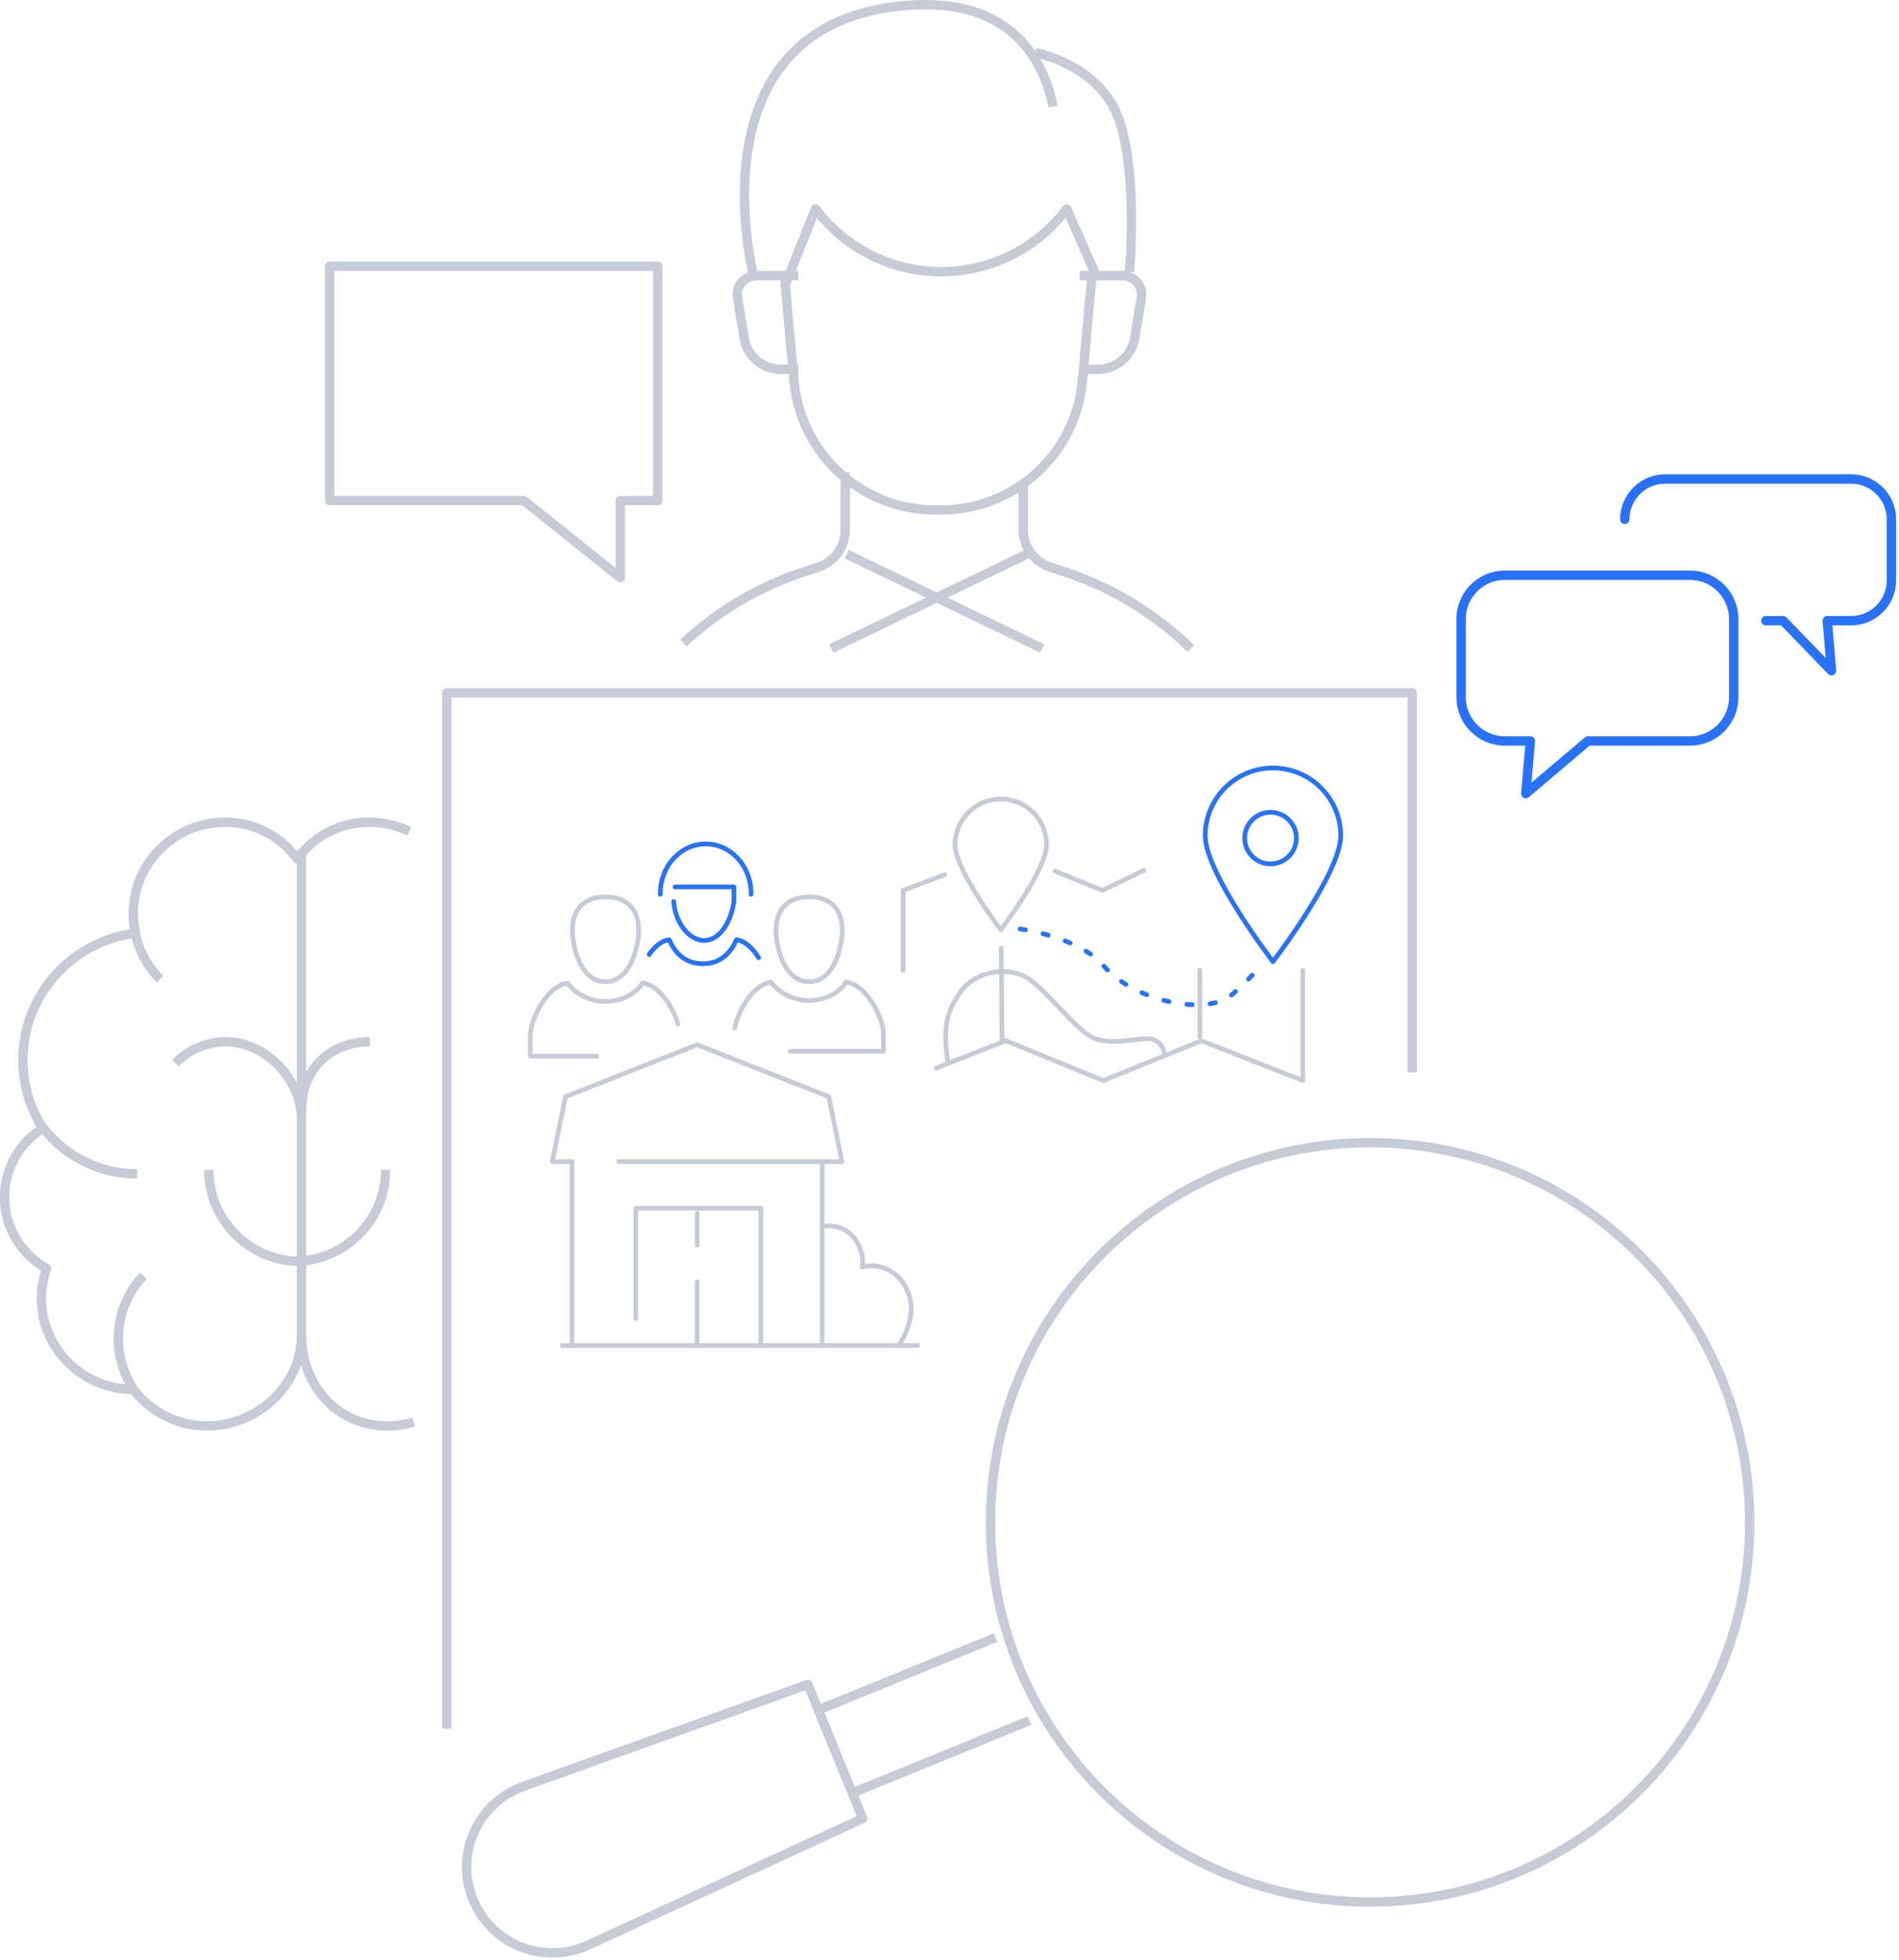 <?xml version="1.0" encoding="UTF-8" standalone="no"?><!DOCTYPE svg PUBLIC "-//W3C//DTD SVG 1.1//EN" "http://www.w3.org/Graphics/SVG/1.1/DTD/svg11.dtd"><svg width="405px" height="418px" version="1.1" xmlns="http://www.w3.org/2000/svg" xmlns:xlink="http://www.w3.org/1999/xlink" xml:space="preserve" xmlns:serif="http://www.serif.com/" style="fill-rule:evenodd;clip-rule:evenodd;stroke-linejoin:round;stroke-miterlimit:2;"><g transform="matrix(1,0,0,1,-53.849,-47.268)"><g id="discovery" transform="matrix(1,0,0,1,9.438,0)"><g transform="matrix(1.999,0,0,1.999,-1524.46,-173.822)"><path d="M832.5,295L832.5,184.5L935.5,184.5L935.5,225" style="fill:none;stroke:rgb(198,203,215);stroke-width:1px;"/></g><g transform="matrix(1.999,0,0,1.999,-1524.46,-173.822)"><path d="M971.5,273C971.5,295.367 953.367,313.5 931,313.5C908.633,313.5 890.5,295.367 890.5,273C890.5,250.632 908.633,232.5 931,232.5C953.367,232.5 971.5,250.632 971.5,273Z" style="fill:none;stroke:rgb(198,203,215);stroke-width:1px;"/></g><g transform="matrix(1.999,0,0,1.999,-1524.46,-173.822)"><path d="M876.866,304.595L847.596,318.086C842.862,320.268 837.263,318.061 835.291,313.234C833.319,308.408 835.771,302.912 840.679,301.154L871.021,290.289L876.866,304.595Z" style="fill:none;stroke:rgb(198,203,215);stroke-width:1px;"/></g><g transform="matrix(1.999,0,0,1.999,-1524.46,-173.822)"><path d="M872.134,293.014L891.042,285.289" style="fill:none;stroke:rgb(198,203,215);stroke-width:1px;"/></g><g transform="matrix(1.999,0,0,1.999,-1524.46,-173.822)"><path d="M894.66,294.145L875.752,301.87" style="fill:none;stroke:rgb(198,203,215);stroke-width:1px;"/></g><g transform="matrix(1.999,0,0,1.999,-1524.46,-173.822)"><path d="M817,202L817,254" style="fill:none;stroke:rgb(198,203,215);stroke-width:1px;"/></g><g transform="matrix(1.999,0,0,1.999,-1524.46,-173.822)"><path d="M788.904,230.179C791.179,233.584 795.057,235.827 799.46,235.827" style="fill:none;stroke:rgb(198,203,215);stroke-width:1px;"/></g><g transform="matrix(1.999,0,0,1.999,-1524.46,-173.822)"><path d="M803.535,224.019C804.913,222.606 806.817,221.733 808.92,221.733C813.126,221.733 817,225.689 817,230" style="fill:none;stroke:rgb(198,203,215);stroke-width:1px;"/></g><g transform="matrix(1.999,0,0,1.999,-1524.46,-173.822)"><path d="M800.125,246.683C798.469,248.432 797.454,250.792 797.454,253.39C797.454,255.356 798.035,257.186 799.035,258.718" style="fill:none;stroke:rgb(198,203,215);stroke-width:1px;"/></g><g transform="matrix(1.999,0,0,1.999,-1524.46,-173.822)"><path d="M801.911,215.053C800.145,213.288 799.053,210.848 799.053,208.154" style="fill:none;stroke:rgb(198,203,215);stroke-width:1px;"/></g><g transform="matrix(1.999,0,0,1.999,-1524.46,-173.822)"><path d="M828.509,199.295C827.213,198.667 825.757,198.315 824.219,198.315C820.995,198.315 818.323,199.829 816.535,202.218C814.747,199.829 812.075,198.315 808.851,198.315C803.434,198.315 799.043,202.683 799.043,208.072C799.043,208.785 799.129,209.475 799.275,210.144C792.509,210.992 787.273,216.724 787.273,223.684C787.273,226.354 788.055,228.836 789.385,230.94C786.941,232.502 785.311,235.216 785.311,238.32C785.311,241.592 787.13,244.412 789.797,245.923C789.459,246.911 789.235,247.952 789.235,249.054C789.235,254.443 793.626,258.811 799.043,258.811C800.874,261.166 803.689,262.714 806.889,262.714C812.307,262.714 817,258.389 817,253C817,258.389 820.764,262.714 826.181,262.714C827.147,262.714 828.078,262.573 828.956,262.311" style="fill:none;stroke:rgb(198,203,215);stroke-width:1px;"/></g><g transform="matrix(1.999,0,0,1.999,-1524.46,-173.822)"><path d="M824.293,221.733C820.009,221.733 817,224.689 817,229" style="fill:none;stroke:rgb(198,203,215);stroke-width:1px;"/></g><g transform="matrix(1.999,0,0,1.999,-1524.46,-173.822)"><path d="M816.86,245.151C811.471,245.151 807.103,240.782 807.103,235.393" style="fill:none;stroke:rgb(198,203,215);stroke-width:1px;"/></g><g transform="matrix(1.999,0,0,1.999,-1524.46,-173.822)"><path d="M816.21,245.151C821.599,245.151 825.967,240.782 825.967,235.393" style="fill:none;stroke:rgb(198,203,215);stroke-width:1px;"/></g><g transform="matrix(1.999,0,0,1.999,-1524.46,-173.822)"><path d="M875.187,169.731L896.018,179.78" style="fill:none;stroke:rgb(198,203,215);stroke-width:1px;"/></g><g transform="matrix(1.999,0,0,1.999,-1524.46,-173.822)"><path d="M894.343,169.731L873.512,179.78" style="fill:none;stroke:rgb(198,203,215);stroke-width:1px;"/></g><g transform="matrix(1.999,0,0,1.999,-1524.46,-173.822)"><path d="M865.138,139.584C865.138,139.584 858.513,113.093 881.477,111.185C892.881,110.238 896.221,117.218 897.181,121.974" style="fill:none;stroke:rgb(198,203,215);stroke-width:1px;"/></g><g transform="matrix(1.999,0,0,1.999,-1524.46,-173.822)"><path d="M905.334,139.584C905.334,139.584 906.256,129.484 904.255,123.482C902.254,117.479 895.285,116.225 895.285,116.225" style="fill:none;stroke:rgb(198,203,215);stroke-width:1px;"/></g><g transform="matrix(1.999,0,0,1.999,-1524.46,-173.822)"><path d="M868.488,141.259L871.837,132.885C875,137.102 879.964,139.584 885.236,139.584C890.508,139.584 895.472,137.102 898.634,132.885L901.775,140.003" style="fill:none;stroke:rgb(198,203,215);stroke-width:1px;"/></g><g transform="matrix(1.999,0,0,1.999,-1524.46,-173.822)"><path d="M900,140L904.588,140C905.846,140 906.803,141.13 906.597,142.372L905.876,146.692C905.558,148.601 903.907,150 901.972,150L900,150" style="fill:none;stroke:rgb(198,203,215);stroke-width:1px;"/></g><g transform="matrix(1.999,0,0,1.999,-1524.46,-173.822)"><path d="M870,140L865.518,140C864.26,140 863.302,141.13 863.509,142.372L864.229,146.692C864.548,148.601 866.199,150 868.134,150L870,150" style="fill:none;stroke:rgb(198,203,215);stroke-width:1px;"/></g><g transform="matrix(1.999,0,0,1.999,-1524.46,-173.822)"><path d="M857.744,179.189C861.396,175.798 865.804,173.154 870.762,171.542L872.113,171.103C873.834,170.543 875,168.939 875,167.129L875,161" style="fill:none;stroke:rgb(198,203,215);stroke-width:1px;"/></g><g transform="matrix(1.999,0,0,1.999,-1524.46,-173.822)"><path d="M894,162L894,167.129C894,168.939 895.165,170.543 896.887,171.103L898.238,171.542C903.48,173.246 908.107,176.104 911.876,179.779" style="fill:none;stroke:rgb(198,203,215);stroke-width:1px;"/></g><g transform="matrix(1.999,0,0,1.999,-1524.46,-173.822)"><path d="M901.358,139.644L900.3,151.295C899.56,159.066 893.034,165 885.228,165L884.61,165C876.804,165 870.278,159.066 869.538,151.295L868.48,139.644" style="fill:none;stroke:rgb(198,203,215);stroke-width:1px;"/></g><g transform="matrix(1.999,0,0,1.999,-1524.46,-173.822)"><path d="M820,164L840.72,164L851,172.224L851,164L855,164L855,139L820,139L820,164Z" style="fill:none;stroke:rgb(198,203,215);stroke-width:1px;"/></g><g transform="matrix(0.523,0,0,0.523,58.413,111.664)"><path d="M282.587,267.358C280.202,263.536 276.989,260.44 273.527,260.044C272.746,261.651 269.518,269.896 259.821,269.807C250.126,269.896 246.898,261.651 246.117,260.044C243.06,260.393 240.196,262.848 237.925,266.047" style="fill:none;stroke:rgb(40,114,250);stroke-width:1.91px;stroke-linecap:round;"/><path d="M249.682,294.421C247.633,287.215 241.807,278.44 235.223,277.72C234.311,279.517 229.171,285.329 219.804,285.214C211.247,285.108 205.653,279.517 204.741,277.72C196.53,278.618 189.5,292.041 189.5,299.327L189.5,307.5L216.5,307.5" style="fill:none;stroke:rgb(198,203,215);stroke-width:1.91px;stroke-linecap:round;"/><path d="M220.154,242.578C208.728,242.634 205.674,250.982 206.869,259.533C208.112,268.432 212.06,277.158 220.154,277.155C228.105,277.152 232.197,268.432 233.44,259.533C234.635,250.982 231.533,242.523 220.154,242.578Z" style="fill:none;stroke:rgb(198,203,215);stroke-width:1.91px;stroke-linecap:round;"/><path d="M295.5,305.5L333.5,305.5L333.5,298.931C333.5,291.645 326.47,278.223 318.259,277.324C317.347,279.121 312.207,284.933 302.84,284.818C294.284,284.712 288.689,279.121 287.777,277.324C280.593,278.11 274.312,288.485 272.854,295.948" style="fill:none;stroke:rgb(198,203,215);stroke-width:1.91px;stroke-linecap:round;"/><path d="M303.184,242.578C291.758,242.634 288.704,250.982 289.899,259.533C291.142,268.432 295.09,277.158 303.184,277.155C311.135,277.152 315.227,268.432 316.47,259.533C317.665,250.982 314.563,242.523 303.184,242.578Z" style="fill:none;stroke:rgb(198,203,215);stroke-width:1.91px;stroke-linecap:round;"/><path d="M242.5,241.5L242.5,241.076C242.5,229.973 250.783,220.972 261,220.972C271.217,220.972 279.5,229.973 279.5,241.076L279.5,241.5" style="fill:none;stroke:rgb(40,114,250);stroke-width:1.91px;stroke-linecap:round;"/><path d="M248.5,238.5L272.5,238.5L272.5,244.461C271.359,252.624 266.846,260.333 260.374,260.333C253.902,260.333 248.52,252.678 247.946,244.461" style="fill:none;stroke:rgb(40,114,250);stroke-width:1.91px;stroke-linecap:round;"/><path d="M339.5,425.5C342.279,422.324 344.805,415.413 344.805,410.661C344.805,400.903 337.601,392.992 328.714,392.992C327.39,392.992 326.111,393.187 324.881,393.518C324.952,392.899 325.001,392.273 325.001,391.633C325.001,382.931 318.229,375.965 310.156,376.742" style="fill:none;stroke:rgb(198,203,215);stroke-width:1.91px;stroke-linecap:round;"/><path d="M347.5,425.5L202.5,425.5" style="fill:none;stroke:rgb(198,203,215);stroke-width:1.91px;stroke-linecap:round;"/><path d="M206.5,425.5L206.5,350.5L198.447,350.5L203.816,324.025L257.5,302.846L311.184,324.025L316.553,350.5L308.5,350.5L308.5,425.5" style="fill:none;stroke:rgb(198,203,215);stroke-width:1.91px;stroke-linecap:round;"/><path d="M283.5,425.5L283.5,369.5L232.5,369.5L232.5,414.5" style="fill:none;stroke:rgb(198,203,215);stroke-width:1.91px;stroke-linecap:round;"/><path d="M309.5,350.5L225.5,350.5" style="fill:none;stroke:rgb(198,203,215);stroke-width:1.91px;stroke-linecap:round;"/><path d="M257.5,399.5L257.5,425.5" style="fill:none;stroke:rgb(198,203,215);stroke-width:1.91px;stroke-linecap:round;"/><path d="M257.5,371.5L257.5,384.5" style="fill:none;stroke:rgb(198,203,215);stroke-width:1.91px;stroke-linecap:round;"/><path d="M519.958,217.633C519.958,232.895 492.324,268.952 492.324,268.952C492.324,268.952 464.691,232.895 464.691,217.633C464.691,202.372 477.063,190 492.324,190C507.586,190 519.958,202.372 519.958,217.633Z" style="fill:none;stroke:rgb(40,114,250);stroke-width:1.91px;stroke-linecap:round;"/><path d="M400,221.308C400,231.611 381.346,255.952 381.346,255.952C381.346,255.952 362.691,231.611 362.691,221.308C362.691,211.005 371.043,202.654 381.346,202.654C391.648,202.654 400,211.005 400,221.308Z" style="fill:none;stroke:rgb(198,203,215);stroke-width:1.91px;stroke-linecap:round;"/><path d="M359.775,310.007C357.154,293.661 360.473,287.937 364.608,281.734C370.571,272.789 385.37,269.717 394.424,277.262C403.369,284.716 411.569,295.897 418.277,299.624C424.986,303.351 435.422,300.37 441.385,300.37C447.349,300.37 448.094,306.817 448.094,306.817" style="fill:none;stroke:rgb(198,203,215);stroke-width:1.91px;stroke-linecap:round;"/><path d="M403.468,232.052L422.707,239.907L439.665,231.783" style="fill:none;stroke:rgb(198,203,215);stroke-width:1.91px;stroke-linecap:round;"/><path d="M341.5,272.5L341.5,239.907L358.5,233.5" style="fill:none;stroke:rgb(198,203,215);stroke-width:1.91px;stroke-linecap:round;"/><path d="M504.5,272.5L504.5,317.471L463.115,301.212L423.207,317.471L383.385,301.212L354.958,312.38" style="fill:none;stroke:rgb(198,203,215);stroke-width:1.91px;stroke-linecap:round;"/><path d="M381.5,263.5L381.866,301.5" style="fill:none;stroke:rgb(198,203,215);stroke-width:1.91px;stroke-linecap:round;"/><path d="M462.5,272.5L462.5,299.5" style="fill:none;stroke:rgb(198,203,215);stroke-width:1.91px;stroke-linecap:round;"/><path d="M389.206,255.645L389.357,255.668L389.509,255.692L389.817,255.74L389.972,255.765L390.128,255.79L390.444,255.842L390.603,255.869L390.923,255.923L391.085,255.952L391.248,255.98L391.373,256.002M398.522,257.58L398.694,257.626L398.883,257.676L399.071,257.726L399.26,257.778L399.45,257.829L399.639,257.882L399.829,257.934L400.019,257.988L400.21,258.042L400.4,258.096L400.591,258.151L400.639,258.165M407.571,260.515L407.711,260.57L407.903,260.646L408.093,260.723L408.284,260.8L408.474,260.878L408.664,260.957L408.854,261.036L409.044,261.115L409.233,261.196L409.422,261.276L409.601,261.354M416.104,264.706L416.247,264.795L416.414,264.899L416.581,265.005L416.746,265.111L416.911,265.217L417.075,265.324L417.238,265.432L417.401,265.541L417.562,265.65L417.723,265.759L417.882,265.87L417.941,265.911M423.374,270.789L423.432,270.855L423.564,271.005L423.698,271.155L423.833,271.304L423.968,271.452L424.105,271.599L424.244,271.746L424.383,271.892L424.523,272.038L424.664,272.182L424.807,272.327L424.873,272.393M430.522,277.037L430.578,277.075L430.754,277.195L430.931,277.313L431.109,277.431L431.287,277.549L431.467,277.665L431.646,277.781L432.008,278.011L432.19,278.124L432.364,278.232M438.85,281.62L438.926,281.653L439.127,281.741L439.329,281.828L439.53,281.914L439.732,281.999L439.935,282.084L440.138,282.168L440.341,282.251L440.544,282.333L440.748,282.415L440.877,282.466M447.833,284.74L448.009,284.786L448.218,284.84L448.428,284.893L448.637,284.945L448.846,284.996L449.055,285.046L449.264,285.096L449.473,285.145L449.682,285.193L449.891,285.24L449.968,285.257M457.198,286.382L457.296,286.39L457.496,286.407L457.896,286.437L458.095,286.451L458.293,286.464L458.492,286.476L458.69,286.487L458.887,286.498L459.084,286.507L459.281,286.516L459.39,286.521M466.69,286.139L466.834,286.116L467.003,286.087L467.172,286.058L467.506,285.996L467.672,285.964L467.837,285.93L468.001,285.896L468.165,285.861L468.327,285.825L468.489,285.788L468.649,285.751L468.809,285.712L468.843,285.703M475.402,282.593L475.432,282.568L475.534,282.48L475.687,282.346L475.839,282.213L475.989,282.081L476.139,281.949L476.286,281.818L476.433,281.689L476.578,281.56L476.722,281.431L476.865,281.304L477.006,281.178L477.049,281.139M482.347,276.087L482.356,276.077L482.44,275.991L482.523,275.904L482.686,275.735L482.766,275.651L482.923,275.486L483,275.404L483.076,275.323L483.151,275.243L483.226,275.164L483.299,275.085L483.371,275.008L483.513,274.854L483.651,274.704L483.718,274.63L483.785,274.556L483.85,274.485" style="fill:none;stroke:rgb(40,114,250);stroke-width:1.91px;stroke-linecap:round;"/><path d="M491.324,208.07C485.511,208.07 480.797,212.783 480.797,218.597C480.797,224.411 485.511,229.124 491.324,229.124C497.138,229.124 501.851,224.411 501.851,218.597C501.851,212.783 497.138,208.07 491.324,208.07Z" style="fill:none;stroke:rgb(40,114,250);stroke-width:1.91px;stroke-linecap:round;"/></g><g transform="matrix(0.57,0,0,0.57,255.985,51.09)"><g transform="matrix(1,0,0,1,-1134,0)"><path d="M1370.74,187.58C1370.74,179.286 1377.52,172.5 1385.82,172.5L1455.49,172.5C1463.74,172.5 1470.5,179.256 1470.5,187.513L1470.5,210.487C1470.5,218.744 1463.74,225.5 1455.49,225.5L1446.5,225.5L1448.08,244.206L1429.97,225.5L1423.5,225.5" style="fill:none;stroke:rgb(40,114,250);stroke-width:3.51px;stroke-linecap:round;"/></g><g transform="matrix(1,0,0,1,-1134,0)"><path d="M1325.82,270.5L1335.41,270.5L1333.71,290.194L1356.94,270.5L1395.18,270.5C1404.16,270.5 1411.5,263.157 1411.5,254.182L1411.5,224.818C1411.5,215.843 1404.16,208.5 1395.18,208.5L1325.82,208.5C1316.84,208.5 1309.5,215.843 1309.5,224.818L1309.5,254.182C1309.5,263.157 1316.84,270.5 1325.82,270.5Z" style="fill:none;stroke:rgb(40,114,250);stroke-width:3.51px;stroke-linecap:round;"/></g></g></g></g></svg>